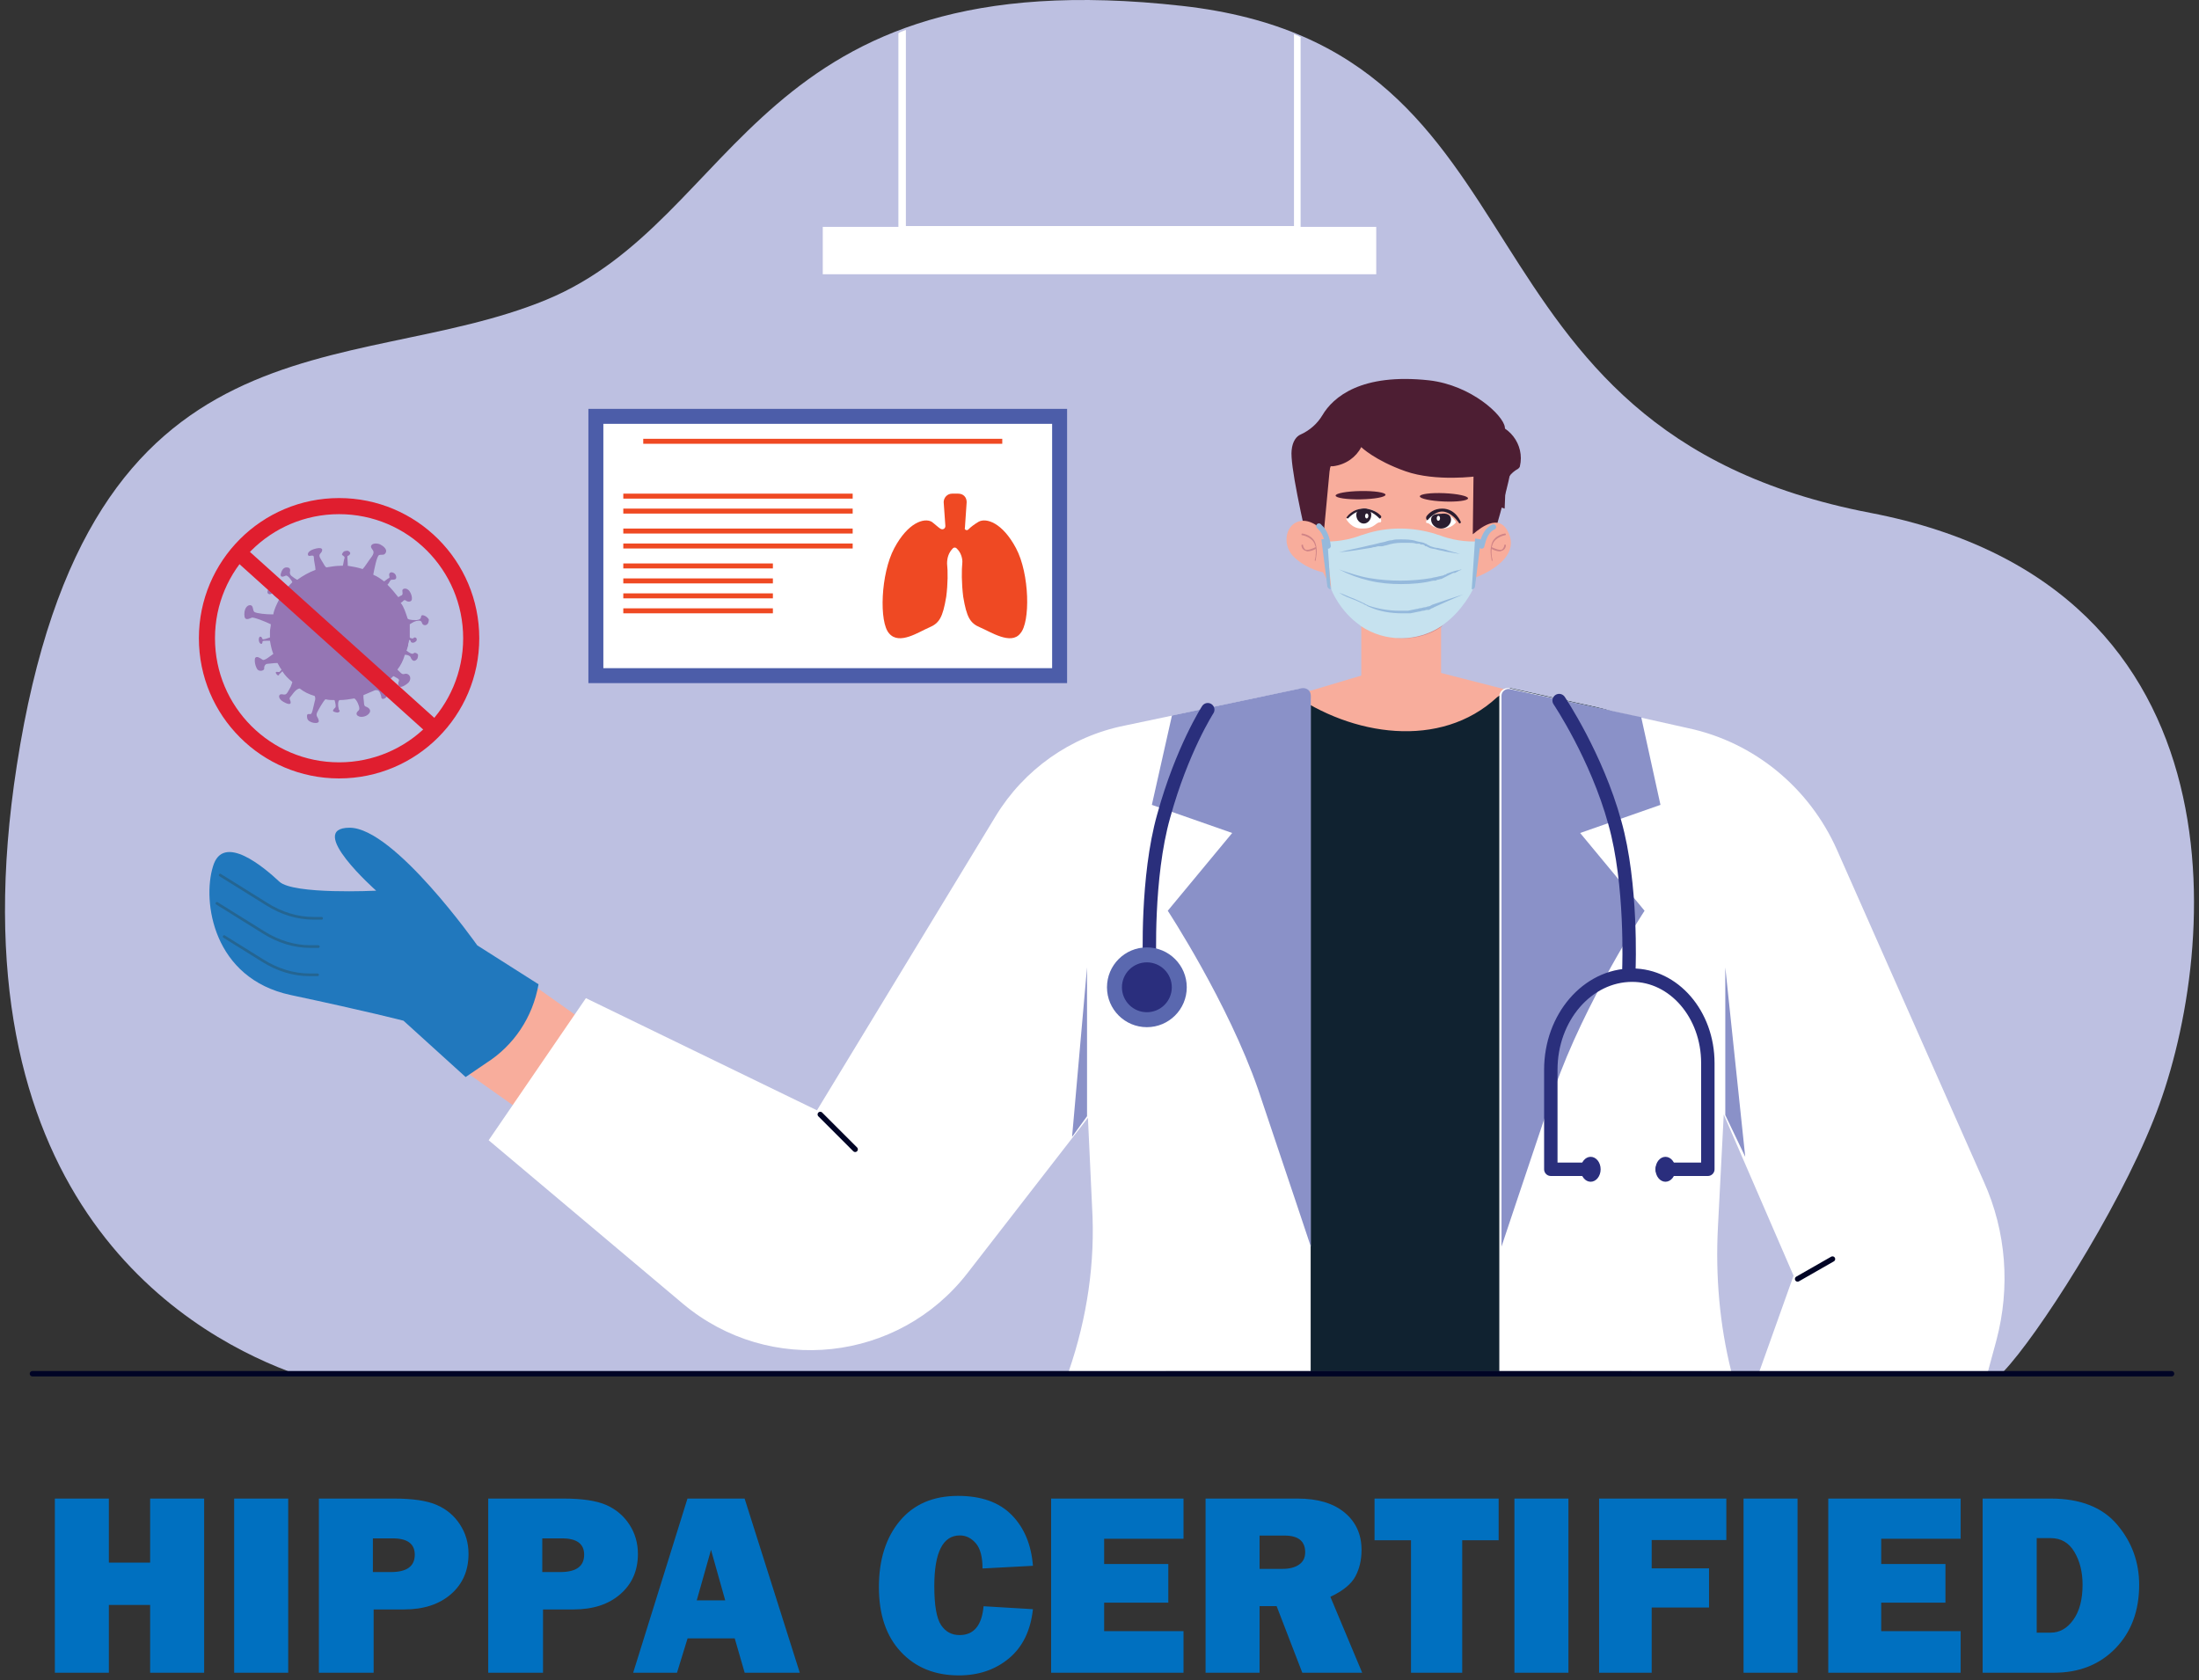 <svg width="441" height="337" xmlns="http://www.w3.org/2000/svg" xmlns:xlink="http://www.w3.org/1999/xlink" overflow="hidden"><rect width="100%" height="100%" fill="#333333" stroke="none"/><g transform="translate(-1159 -394)"><path d="M1560.85 669C1567.52 661.988 1583.38 637.444 1590.89 618.578 1603.58 587.022 1611.43 511.723 1534.14 496.863 1447.17 480.167 1472.21 403.699 1396.08 395.184 1309.95 385.5 1307.78 437.926 1268.55 454.121 1229.32 470.316 1176.74 454.622 1162.38 547.452 1149.03 633.27 1195.27 660.819 1216.8 669L1560.85 669Z" fill="#BDC0E1" fill-rule="evenodd"/><path d="M1420 401.5C1420 401.5 1419.5 401.333 1419.33 401.167 1419.17 401.167 1418.5 400.833 1418.5 400.833L1418.5 439.333 1340.67 439.333 1340.67 400C1340.67 400 1340.17 400.167 1339.83 400.333 1339.67 400.333 1339.17 400.667 1339.17 400.667L1339.17 439.5 1324 439.5 1324 449 1435 449 1435 439.5 1419.83 439.5 1419.83 401.5Z" fill="#FFFFFF" fill-rule="evenodd"/><path d="M1247.46 605.459 1260.18 587.483 1288.1 607.249 1275.37 625.224Z" fill="#F8AD9C" fill-rule="evenodd"/><path d="M1267 591.395 1254.71 583.588C1254.71 583.588 1238.09 560 1229.12 560 1220.15 560 1234.44 572.625 1234.44 572.625 1234.44 572.625 1217.82 573.455 1215 570.797 1212.17 568.14 1203.7 560.831 1201.7 567.807 1199.55 574.784 1201.7 590.232 1217.32 593.555 1232.94 596.877 1239.92 598.704 1239.92 598.704L1252.38 610 1256.53 607.176C1262.02 603.688 1265.84 598.04 1267 591.395L1267 591.395Z" fill="#2178BD" fill-rule="evenodd"/><path d="M1203.15 569.5 1212.52 575.333C1215.42 577.167 1218.65 578.167 1221.88 578.167L1223.5 578.167M1202.5 575.167 1211.87 581C1214.78 582.833 1218.01 583.833 1221.24 583.833L1222.85 583.833M1203.95 581.833 1211.71 586.667C1214.62 588.5 1217.85 589.5 1221.08 589.5L1222.69 589.5" stroke="#246592" stroke-width="0.538" stroke-linecap="round" stroke-linejoin="round" stroke-miterlimit="10" fill="none" fill-rule="evenodd"/><path d="M1456.62 508 1422.19 506.999C1420.03 497.819 1417.7 487.138 1418.03 484.3 1418.2 482.464 1419.03 481.463 1419.86 481.129 1421.69 480.295 1423.19 478.96 1424.19 477.291 1426.35 473.619 1432 468.779 1445.64 470.281 1454.12 471.282 1460.45 477.291 1460.78 479.627 1461.11 481.964 1460.11 483.8 1460.11 483.8 1460.11 483.8 1462.77 484.3 1461.78 489.307 1461.28 491.978 1458.95 500.49 1456.62 508Z" fill="#4D1E33" fill-rule="evenodd"/><path d="M1432 508 1448 508 1448 531 1432 531Z" fill="#F8AD9C" fill-rule="evenodd"/><path d="M1424.33 508.773C1424.33 508.773 1421.34 508.264 1418.69 505.89 1416.04 503.516 1416.7 499.447 1419.35 498.599 1422.01 497.752 1424.5 500.634 1424.5 500.634L1425.82 486.561C1425.99 484.526 1427.82 483 1429.81 483L1450.71 483.678C1452.87 483.678 1454.53 485.543 1454.53 487.578L1454.36 501.143C1454.53 501.143 1459.17 496.395 1461.33 500.464 1464.65 506.569 1454.53 509.96 1454.53 509.96 1454.53 509.96 1448.89 522.168 1440.26 521.998 1430.3 521.829 1424.33 508.773 1424.33 508.773Z" fill="#F8AD9C" fill-rule="evenodd"/><path d="M1436.86 493.222C1436.87 493.683 1434.63 494.095 1431.87 494.143 1429.11 494.191 1426.86 493.856 1426.85 493.396 1426.84 492.935 1429.08 492.523 1431.84 492.475 1434.61 492.427 1436.85 492.762 1436.86 493.222Z" fill="#4D1E33" fill-rule="evenodd"/><path d="M1448.61 492.907C1451.28 493.019 1453.43 493.484 1453.41 493.944 1453.39 494.404 1451.21 494.686 1448.54 494.574 1445.87 494.461 1443.72 493.997 1443.74 493.536 1443.76 493.076 1445.94 492.794 1448.61 492.907Z" fill="#4D1E33" fill-rule="evenodd"/><path d="M1439.75 521.979C1437.24 521.808 1434.73 521.126 1432.55 519.591 1432.38 519.42 1432.22 519.079 1432.38 518.908L1432.38 518.908C1432.55 518.738 1432.89 518.567 1433.05 518.738 1437.4 521.637 1443.09 521.808 1447.44 518.908 1447.61 518.738 1447.95 518.738 1448.11 519.079 1448.28 519.42 1448.28 519.591 1447.95 519.761 1445.77 521.296 1442.76 522.149 1439.75 521.979ZM1422.84 503.047C1422.34 501.341 1420.33 501 1420.17 501 1420.17 501 1420 501 1420 501.171 1420 501.171 1420 501.341 1420.17 501.341 1420.17 501.341 1422.18 501.682 1422.68 503.217 1422.68 503.388 1422.84 503.558 1422.84 503.729 1422.51 503.899 1421.34 504.411 1420.84 504.241 1420.33 503.899 1420.33 503.388 1420.33 503.388 1420.33 503.388 1420.33 503.217 1420.17 503.217 1420.17 503.217 1420 503.217 1420 503.388 1420 503.388 1420 504.07 1420.67 504.411 1420.84 504.411 1421 504.582 1421.17 504.582 1421.84 504.582 1422.68 504.241 1422.84 504.07 1423.01 505.264 1422.68 506.287 1422.68 506.287 1422.68 506.287 1422.68 506.458 1422.68 506.458 1422.68 506.458 1422.68 506.458 1422.68 506.458 1422.68 506.458 1422.84 506.458 1422.84 506.458 1422.84 506.117 1423.35 504.582 1422.84 503.047ZM1458.16 503.047C1458.66 501.341 1460.67 501 1460.83 501 1460.83 501 1461 501 1461 501.171 1461 501.171 1461 501.341 1460.83 501.341 1460.83 501.341 1458.82 501.682 1458.32 503.217 1458.32 503.388 1458.16 503.558 1458.16 503.729 1458.49 503.899 1459.66 504.411 1460.16 504.241 1460.67 503.899 1460.67 503.388 1460.67 503.388 1460.67 503.388 1460.67 503.217 1460.83 503.217 1460.83 503.217 1461 503.217 1461 503.388 1461 503.388 1461 504.07 1460.33 504.411 1460.16 504.411 1460 504.582 1459.83 504.582 1459.16 504.582 1458.32 504.241 1458.16 504.07 1457.99 505.264 1458.32 506.287 1458.32 506.287 1458.32 506.287 1458.32 506.458 1458.32 506.458 1458.32 506.458 1458.32 506.458 1458.32 506.458 1458.32 506.458 1458.16 506.458 1458.16 506.458 1458.16 506.117 1457.65 504.582 1458.16 503.047ZM1442.42 504.582 1441.76 504.752C1441.09 504.923 1440.42 504.923 1439.75 504.752L1438.74 504.411C1438.41 504.241 1438.07 504.752 1438.41 505.093L1438.91 505.605C1439.91 506.628 1441.42 506.458 1442.42 505.605L1442.76 505.264C1443.09 504.923 1442.76 504.411 1442.42 504.582Z" fill="#D08487" fill-rule="evenodd"/><path d="M1429 498.138C1429 498.138 1430.07 500.191 1432.38 499.986 1434.68 499.986 1434.86 498.754 1435.75 498.754 1436.46 498.754 1435.57 496.701 1434.15 496.291 1430.6 495.059 1429 498.138 1429 498.138Z" fill="#FFFFFF" fill-rule="evenodd"/><path d="M1435.66 498 1435.66 498C1435.99 498 1436.15 497.503 1435.82 497.337 1435.34 496.839 1434.36 496.176 1432.9 496.01 1430.14 495.844 1429 497.834 1429 497.834L1429.32 498C1429.32 498 1430.62 496.507 1432.25 496.342 1434.04 496.176 1435.66 498 1435.66 498Z" fill="#2B1D30" fill-rule="evenodd"/><path d="M1431 497.263C1431 498.211 1431.68 499 1432.5 499 1433.32 499 1434 498.211 1434 497.263 1434 496.316 1433.32 496 1432.5 496 1431.68 496.158 1431 496.316 1431 497.263Z" fill="#2B1D30" fill-rule="evenodd"/><path d="M1433.1 496.976C1433.29 496.981 1433.43 497.209 1433.42 497.485 1433.42 497.762 1433.26 497.982 1433.08 497.977 1432.89 497.972 1432.75 497.744 1432.76 497.467 1432.76 497.191 1432.92 496.971 1433.1 496.976Z" fill="#FFFFFF" fill-rule="evenodd"/><path d="M1451 498.731C1451 498.731 1450.06 500.145 1448.02 499.988 1445.98 499.831 1445.83 498.888 1445.2 498.888 1444.57 498.888 1445.51 497.317 1446.61 497.16 1449.9 496.375 1451 498.731 1451 498.731Z" fill="#FFFFFF" fill-rule="evenodd"/><path d="M1445.27 498.357 1445.27 498.357C1444.94 498.143 1444.94 497.714 1445.11 497.5 1445.6 496.857 1446.58 496 1448.23 496 1451.02 496 1452 498.786 1452 498.786L1451.67 499C1451.67 499 1450.52 497.071 1448.72 496.643 1446.91 496.214 1445.27 498.357 1445.27 498.357Z" fill="#2B1D30" fill-rule="evenodd"/><path d="M1450 498.191C1450 499.178 1449.09 500 1448 500 1446.91 500 1446 499.178 1446 498.191 1446 497.205 1446.91 497.04 1448 497.04 1449.09 496.876 1450 497.205 1450 498.191Z" fill="#2B1D30" fill-rule="evenodd"/><path d="M1447.47 497.442C1447.66 497.447 1447.8 497.675 1447.79 497.952 1447.79 498.228 1447.63 498.448 1447.45 498.443 1447.26 498.438 1447.12 498.21 1447.13 497.934 1447.13 497.657 1447.29 497.437 1447.47 497.442Z" fill="#FFFFFF" fill-rule="evenodd"/><path d="M1456.83 478.67C1461.6 478.837 1464.83 483.169 1463.81 487.502 1463.81 487.502 1463.81 487.502 1463.81 487.502 1463.81 487.668 1463.64 487.835 1463.47 488.002 1461.94 488.835 1460.92 490.168 1460.92 491.834L1460.75 496C1460.75 496 1455.98 494.667 1455.64 492.001 1455.3 489.501 1455.3 489.501 1455.3 489.501 1455.3 489.501 1446.96 490.668 1440.84 488.502 1434.71 486.335 1431.99 483.669 1431.99 483.669 1430.97 485.669 1428.93 487.169 1426.37 487.502L1425.86 487.502 1423.82 493.834 1421.78 493.834C1421.78 493.834 1421.44 491.668 1421.1 489.002 1420.25 483.169 1425.01 477.837 1431.14 478.004L1456.83 478.67Z" fill="#4D1E33" fill-rule="evenodd"/><path d="M1447.96 501.439C1447.63 501.275 1447.29 501.275 1446.96 501.11 1442.26 499.63 1437.23 499.63 1432.71 501.11 1432.37 501.275 1432.04 501.275 1431.7 501.439 1428.18 502.755 1425 502.591 1425 502.591L1426.01 512.295C1426.01 512.295 1427.68 516.572 1431.7 519.368 1431.7 519.368 1431.7 519.368 1431.87 519.533 1436.73 522.823 1443.27 522.823 1448.13 519.533 1448.13 519.533 1448.13 519.533 1448.3 519.368 1452.32 516.572 1454.33 512.295 1454.33 512.295L1455 502.591C1454.66 502.591 1451.48 502.755 1447.96 501.439Z" fill="#C6E2EF" fill-rule="evenodd"/><path d="M1454.15 512.173 1454.82 502 1456 502.172 1454.82 511.483C1454.82 511.828 1454.65 512.173 1454.15 512.173L1454.15 512.173ZM1425.85 512.173 1425.18 502 1424 502.172 1425.18 511.483C1425.18 511.828 1425.52 512.173 1425.85 512.173L1425.85 512.173ZM1427.54 512.862C1428.55 513.207 1429.56 513.724 1430.57 514.069L1432.08 514.759C1432.25 514.931 1432.59 514.931 1432.76 515.104 1432.93 515.276 1433.26 515.276 1433.43 515.448 1435.45 516.138 1437.64 516.483 1439.66 516.483 1440 516.483 1440.17 516.483 1440.51 516.483L1441.35 516.483 1442.19 516.31 1443.03 516.138C1443.37 516.138 1443.54 515.966 1443.87 515.966 1444.21 515.966 1444.38 515.793 1444.72 515.793 1445.05 515.793 1445.22 515.621 1445.39 515.621 1445.73 515.621 1445.89 515.448 1446.23 515.276 1448.25 514.586 1450.27 513.897 1452.46 513.207 1450.44 514.069 1448.42 514.931 1446.57 515.793 1446.4 515.966 1446.06 515.966 1445.89 516.138L1445.56 516.31 1445.39 516.31C1445.39 516.31 1445.22 516.31 1445.22 516.31 1444.88 516.31 1444.72 516.483 1444.38 516.483 1444.04 516.483 1443.87 516.655 1443.54 516.655L1442.69 516.828 1441.85 517 1441.01 517C1440.67 517 1440.51 517 1440.17 517 1437.98 517 1435.79 516.655 1433.77 515.793 1433.43 515.621 1433.26 515.621 1433.09 515.448 1432.76 515.276 1432.59 515.276 1432.42 515.104L1430.91 514.414C1429.56 513.897 1428.55 513.552 1427.54 512.862ZM1427.54 508.207C1429.56 508.897 1431.58 509.586 1433.6 509.931 1435.62 510.276 1437.81 510.448 1439.83 510.448 1441.85 510.448 1444.04 510.276 1446.06 509.931 1446.57 509.759 1447.07 509.759 1447.58 509.586L1448.42 509.414 1448.76 509.241C1448.93 509.241 1449.09 509.241 1449.09 509.069 1449.6 508.897 1450.11 508.724 1450.61 508.552L1451.28 508.379C1451.62 508.379 1451.79 508.207 1452.13 508.207 1451.96 508.379 1451.62 508.379 1451.45 508.552L1450.78 508.897 1450.61 508.897 1450.44 508.897 1450.11 509.069 1449.43 509.414C1449.26 509.414 1449.26 509.586 1449.09 509.586L1448.76 509.759 1448.08 510.104C1447.75 510.104 1447.58 510.276 1447.24 510.276L1446.91 510.448 1446.74 510.448 1446.57 510.448 1446.4 510.448C1444.38 510.966 1442.19 511.138 1440 511.138 1437.81 511.138 1435.79 510.966 1433.6 510.448 1431.41 509.931 1429.56 509.241 1427.54 508.207ZM1451.79 505.103C1450.78 504.931 1449.77 504.759 1448.76 504.586 1448.25 504.414 1447.75 504.414 1447.24 504.241 1446.74 504.069 1446.23 504.069 1445.73 503.897L1445.39 503.724 1445.05 503.552C1444.88 503.552 1444.72 503.552 1444.72 503.379L1444.38 503.207 1444.21 503.207 1444.04 503.207C1443.87 503.207 1443.87 503.207 1443.71 503.035L1443.37 503.035C1443.2 503.035 1443.2 503.035 1443.03 503.035 1442.53 502.862 1442.02 502.862 1441.52 502.862 1441.01 502.862 1440.51 502.862 1440 502.862 1438.99 502.862 1437.98 503.035 1436.97 503.379 1436.63 503.379 1436.46 503.552 1436.13 503.552L1435.79 503.552 1435.45 503.552C1435.12 503.552 1434.95 503.724 1434.61 503.724 1434.27 503.724 1434.11 503.897 1433.77 503.897 1431.75 504.241 1429.56 504.586 1427.54 504.759 1429.56 504.241 1431.58 503.897 1433.6 503.379 1434.61 503.207 1435.62 502.862 1436.63 502.69 1437.14 502.517 1437.64 502.345 1438.15 502.345 1438.65 502.172 1439.16 502.172 1439.83 502.172 1440.84 502.172 1442.02 502.172 1443.03 502.517 1443.54 502.69 1444.04 502.69 1444.55 502.862L1444.88 503.035C1445.05 503.035 1445.05 503.035 1445.22 503.207L1445.56 503.379 1445.89 503.552C1446.4 503.724 1446.91 503.897 1447.41 503.897 1447.92 504.069 1448.42 504.069 1448.93 504.241 1449.77 504.586 1450.78 504.759 1451.79 505.103Z" fill="#95B9DC" fill-rule="evenodd"/><path d="M1456.14 503.5 1456.14 503.5C1456.48 502.046 1456.99 500.591 1458.16 499.864L1458.5 499.682M1425.35 503.5 1425.35 503.5C1425.18 502.046 1424.68 500.591 1423.67 499.682L1423.5 499.5" stroke="#95B9DC" stroke-width="1.077" stroke-linecap="round" stroke-linejoin="round" stroke-miterlimit="10" fill="none" fill-rule="evenodd"/><path d="M1440.33 527 1462 532.551 1435.7 559 1419 533.367Z" fill="#F8AD9C" fill-rule="evenodd"/><path d="M1399.79 604 1392.8 669 1486.2 669 1479.21 604 1481.87 610.5 1523 607.333C1523 607.333 1516.01 580.167 1510.51 562.333 1506.52 549.333 1492.53 538.833 1479.21 535.833L1461.89 532 1459.23 533.833C1447.91 544.333 1430.09 541.667 1417.77 532.833L1417.77 532.833 1399.46 537C1386.14 540 1372.48 549.333 1368.49 562.333 1362.99 580 1356 607.333 1356 607.333L1397.13 610.5 1399.79 604Z" fill="#102230" fill-rule="evenodd"/><path d="M1506.19 669C1503.85 659.668 1503.02 649.837 1503.52 640.172L1504.69 617.51 1518.69 649.837 1511.85 669 1557.69 669 1559.36 662.835C1562.19 652.17 1561.36 641.005 1556.86 631.007L1527.36 564.353C1521.85 552.022 1510.85 542.857 1497.52 540.024L1461.68 532.025C1460.68 531.859 1459.68 532.525 1459.68 533.692L1459.68 669 1506.19 669ZM1378.01 636.006C1378.68 647.171 1377.01 658.335 1373.34 669L1421.85 669 1421.85 534.192C1421.85 532.859 1420.68 531.859 1419.35 532.192L1384.51 539.524C1373.68 541.69 1364.34 548.356 1358.67 557.687L1322.84 616.676 1276.5 594.18 1257 622.675 1296 655.503C1313.34 670 1339.17 667.167 1353.01 649.337L1377.18 618.176 1378.01 636.006Z" fill="#FFFFFF" fill-rule="evenodd"/><path d="M1488.14 537.831 1492 555.416 1475.89 561.056 1488.81 576.649C1488.81 576.649 1476.73 595.063 1470.69 612.481 1464.82 629.9 1460.12 644 1460.12 644L1460.12 533.518C1460.12 532.689 1460.96 532.025 1461.8 532.191L1488.14 537.831ZM1394.03 537.5 1390 555.416 1406.11 561.056 1393.19 576.649C1393.19 576.649 1405.27 595.063 1411.31 612.481 1417.18 629.9 1421.88 644 1421.88 644L1421.88 533.518C1421.88 532.523 1421.04 531.859 1420.03 532.025L1394.03 537.5Z" fill="#8A91C8" fill-rule="evenodd"/><path d="M1330.5 624.5 1323.5 617.5" stroke="#000425" stroke-width="1.077" stroke-linecap="round" stroke-linejoin="round" stroke-miterlimit="10" fill="none" fill-rule="evenodd"/><path d="M1519.5 650.5 1526.5 646.5" stroke="#000425" stroke-width="1.077" stroke-linecap="round" stroke-linejoin="round" stroke-miterlimit="10" fill="none" fill-rule="evenodd"/><path d="M1509 626 1505 617.63 1505 588Z" fill="#8A91C8" fill-rule="evenodd"/><path d="M1374 622 1377 617.854 1377 588Z" fill="#8A91C8" fill-rule="evenodd"/><path d="M1471.68 534.5C1471.68 534.5 1479.18 545.647 1482.84 558.957 1486.34 571.268 1485.67 588.238 1485.67 588.238M1401.21 536.33C1401.21 536.33 1396.05 544.316 1392.38 557.626 1388.88 569.937 1389.55 586.907 1389.55 586.907M1492.34 628.5 1501.5 628.5 1501.5 607.205C1501.5 597.389 1494.67 589.569 1486.34 589.569L1486.34 589.569C1477.34 589.569 1470.01 598.054 1470.01 608.535L1470.01 628.5 1477.84 628.5" stroke="#2A2F7C" stroke-width="2.69" stroke-linecap="round" stroke-linejoin="round" stroke-miterlimit="10" fill="none" fill-rule="evenodd"/><path d="M1495 628.5C1495 629.881 1494.1 631 1493 631 1491.9 631 1491 629.881 1491 628.5 1491 627.119 1491.9 626 1493 626 1494.1 626 1495 627.119 1495 628.5Z" fill="#2A2E7D" fill-rule="evenodd"/><path d="M1480 628.5C1480 629.881 1479.1 631 1478 631 1476.9 631 1476 629.881 1476 628.5 1476 627.119 1476.9 626 1478 626 1479.1 626 1480 627.119 1480 628.5Z" fill="#2A2E7D" fill-rule="evenodd"/><path d="M1397 592C1397 596.418 1393.42 600 1389 600 1384.58 600 1381 596.418 1381 592 1381 587.582 1384.58 584 1389 584 1393.42 584 1397 587.582 1397 592Z" fill="#5A68AF" fill-rule="evenodd"/><path d="M1394 592C1394 594.761 1391.76 597 1389 597 1386.24 597 1384 594.761 1384 592 1384 589.239 1386.24 587 1389 587 1391.76 587 1394 589.239 1394 592Z" fill="#2A2E7D" fill-rule="evenodd"/><path d="M1277 476 1373 476 1373 531 1277 531Z" fill="#4C5DA9" fill-rule="evenodd"/><path d="M1280 479 1370 479 1370 528 1280 528Z" fill="#FFFFFF" fill-rule="evenodd"/><path d="M1288 482 1360 482 1360 483 1288 483Z" fill="#EF4923" fill-rule="evenodd"/><path d="M1362.76 503.943C1360.03 498.813 1356.78 497.787 1355.25 498.642 1354.39 499.155 1353.71 499.668 1353.2 500.181 1352.86 500.523 1352.34 500.181 1352.51 499.839L1352.86 494.71C1352.86 493.684 1352.17 493 1351.15 493L1350.81 493 1350.29 493 1349.95 493C1348.93 493 1348.25 493.855 1348.25 494.71L1348.59 499.497C1348.59 500.01 1348.07 500.352 1347.56 500.01 1347.05 499.668 1346.54 499.155 1345.85 498.642 1344.32 497.787 1341.07 498.813 1338.34 503.943 1335.61 509.072 1335.27 518.818 1337.32 521.041 1339.37 523.434 1343.29 520.699 1345.34 519.844 1347.39 518.989 1348.07 517.792 1348.76 513.689 1349.1 511.124 1349.1 508.559 1348.93 507.02 1348.93 505.823 1349.27 504.798 1350.12 503.943L1350.12 503.943C1350.29 503.772 1350.64 503.772 1350.81 503.943L1350.98 504.114C1351.66 504.798 1352 505.823 1352 506.678 1351.83 508.388 1351.83 510.953 1352.17 513.689 1352.86 517.792 1353.54 518.989 1355.59 519.844 1357.64 520.699 1361.74 523.434 1363.61 521.041 1365.66 518.818 1365.49 509.072 1362.76 503.943Z" fill="#EF4923" fill-rule="evenodd"/><path d="M1284 496 1330 496 1330 497 1284 497Z" fill="#EF4923" fill-rule="evenodd"/><path d="M1284 493 1330 493 1330 494 1284 494Z" fill="#EF4923" fill-rule="evenodd"/><path d="M1284 500 1330 500 1330 501 1284 501Z" fill="#EF4923" fill-rule="evenodd"/><path d="M1284 503 1330 503 1330 504 1284 504Z" fill="#EF4923" fill-rule="evenodd"/><path d="M1284 510 1314 510 1314 511 1284 511Z" fill="#EF4923" fill-rule="evenodd"/><path d="M1284 507 1314 507 1314 508 1284 508Z" fill="#EF4923" fill-rule="evenodd"/><path d="M1284 513 1314 513 1314 514 1284 514Z" fill="#EF4923" fill-rule="evenodd"/><path d="M1284 516 1314 516 1314 517 1284 517Z" fill="#EF4923" fill-rule="evenodd"/><path d="M1243.67 517.378C1243.17 517.543 1243.84 518.204 1242.51 518.37 1241.18 518.37 1240.69 518.204 1240.69 517.874 1240.69 517.543 1240.69 517.543 1240.69 517.543L1240.69 517.874C1240.35 516.882 1240.02 515.725 1239.36 514.899 1240.02 514.568 1239.86 514.238 1240.35 514.403 1240.69 514.734 1241.35 514.734 1241.52 514.403 1241.68 514.238 1241.68 513.246 1241.02 512.42 1240.35 511.759 1239.69 512.089 1239.69 512.42 1239.69 512.751 1239.86 513.246 1239.52 513.412 1239.36 513.412 1239.03 513.742 1238.86 513.742 1238.2 512.916 1237.53 512.089 1236.7 511.263 1236.7 511.263 1236.7 511.263 1236.7 511.263 1237.2 510.767 1237.2 510.272 1237.53 510.272 1237.7 510.272 1238.2 510.272 1238.36 510.106 1238.53 509.941 1238.53 509.28 1238.03 508.95 1237.53 508.619 1237.04 508.784 1237.04 509.28 1237.04 509.776 1237.37 509.776 1236.7 510.106 1236.54 510.272 1236.21 510.437 1236.04 510.602 1235.38 510.106 1234.71 509.611 1233.88 509.28 1233.88 509.28 1233.88 509.115 1233.88 509.115 1234.05 508.288 1234.55 505.479 1235.04 505.314 1235.54 505.148 1236.04 505.479 1236.37 504.818 1236.7 504.157 1235.87 503.496 1235.21 503.165 1234.38 502.835 1233.39 503 1233.39 503.661 1233.55 504.322 1234.38 504.487 1233.55 505.644 1232.89 506.471 1232.22 507.627 1231.73 508.123 1230.73 507.793 1229.74 507.627 1228.74 507.462 1228.74 507.462 1228.74 507.297 1228.74 507.132 1228.74 506.471 1228.57 505.479 1228.74 505.479 1228.91 505.479 1229.24 505.148 1229.24 504.983 1229.24 504.653 1228.74 504.322 1228.41 504.487 1227.91 504.487 1227.74 504.818 1227.58 505.148 1227.58 505.479 1228.24 505.479 1228.08 505.975 1227.91 506.471 1227.91 506.966 1227.74 507.462 1227.58 507.462 1227.58 507.462 1227.41 507.462 1226.42 507.462 1225.42 507.627 1224.43 507.793 1224.26 507.627 1224.09 507.462 1223.93 507.132 1223.26 505.975 1222.77 505.479 1223.26 504.983 1223.76 504.487 1223.93 503.661 1222.44 503.992 1220.94 504.322 1220.61 504.983 1220.78 505.314 1220.94 505.809 1221.94 504.983 1221.94 505.809 1221.94 506.471 1222.27 507.627 1222.27 508.288 1220.94 508.784 1219.78 509.445 1218.62 510.272 1218.45 510.272 1218.45 510.106 1218.29 510.106 1217.62 509.611 1217.13 509.445 1217.13 508.784 1217.29 508.123 1217.13 507.793 1216.46 507.793 1215.8 507.793 1215.47 508.454 1215.3 509.115 1215.13 509.941 1215.96 509.611 1216.3 509.445 1216.63 509.28 1217.46 510.272 1217.62 510.767 1216.79 511.594 1216.13 512.42 1215.47 513.246 1215.3 513.246 1215.3 513.246 1215.13 513.081 1214.47 512.751 1213.97 512.751 1213.97 512.42 1213.97 512.089 1213.97 511.594 1213.48 511.759 1212.98 511.759 1212.31 512.751 1212.81 513.081 1213.31 513.412 1213.48 512.751 1213.81 513.246 1213.97 513.577 1214.64 513.907 1214.97 514.238 1214.47 515.229 1213.97 516.221 1213.81 517.213 1213.64 517.213 1213.64 517.213 1213.48 517.213 1212.48 517.213 1210.49 517.047 1209.99 516.717 1209.66 516.386 1209.83 515.56 1209.33 515.395 1208.83 515.229 1208 515.725 1208 517.213 1208 518.7 1209 518.039 1209.49 517.874 1209.83 517.708 1212.31 518.7 1213.31 519.196 1213.31 519.692 1213.14 520.187 1213.14 520.683 1213.14 521.014 1213.14 521.344 1213.14 521.84 1212.65 522.005 1211.82 522.336 1211.65 522.171 1211.48 521.84 1211.48 521.675 1211.15 521.675 1210.82 521.84 1210.82 522.666 1211.15 522.997 1211.48 523.327 1211.65 522.997 1211.65 522.666 1211.65 522.501 1211.98 522.501 1212.48 522.501 1212.65 522.501 1212.81 522.501 1213.14 522.501 1213.31 523.493 1213.48 524.319 1213.81 525.145 1213.31 525.476 1211.98 526.633 1211.65 526.302 1211.15 525.972 1210.49 525.476 1210.16 525.972 1209.99 526.467 1210.16 527.624 1210.65 528.285 1211.15 528.781 1212.15 528.451 1211.98 527.955 1211.98 527.459 1212.31 527.129 1212.65 527.129 1212.81 527.129 1213.97 526.963 1214.64 526.963 1214.97 527.459 1215.13 527.955 1215.47 528.285 1215.3 528.451 1215.13 528.781 1214.97 528.781 1214.64 528.781 1214.3 528.616 1214.3 528.946 1214.47 529.277 1214.64 529.442 1214.8 529.442 1215.13 529.442 1214.8 529.277 1215.13 529.112 1215.3 528.946 1215.47 528.781 1215.63 528.616 1216.13 529.442 1216.79 530.103 1217.62 530.764 1217.62 530.93 1217.46 531.26 1217.29 531.756 1216.46 533.243 1216.46 533.409 1215.63 533.243 1214.8 533.078 1214.64 534.07 1215.8 534.731 1216.96 535.392 1217.29 535.226 1217.29 534.896 1217.29 534.4 1216.96 534.235 1217.13 533.904 1217.46 533.574 1218.29 532.086 1219.12 532.086 1219.12 532.086 1219.12 532.086 1219.12 532.086 1219.95 532.747 1220.94 533.243 1222.1 533.574 1222.27 533.904 1222.27 534.235 1222.1 534.731 1221.77 536.053 1221.61 537.21 1221.27 537.21 1220.78 537.21 1220.44 537.044 1220.61 538.036 1220.78 539.027 1223.1 539.358 1222.93 538.532 1222.77 537.705 1222.27 537.705 1222.6 536.879 1222.93 536.218 1223.76 534.731 1224.26 534.235 1224.92 534.4 1225.42 534.4 1226.09 534.4 1226.25 534.896 1226.42 535.722 1226.25 535.888 1225.92 536.218 1225.59 536.549 1225.92 536.714 1226.42 536.879 1226.75 537.044 1227.08 536.714 1227.25 536.383 1226.91 536.549 1226.91 536.053 1226.75 535.557 1226.75 534.565 1227.08 534.4 1227.08 534.4 1227.08 534.4 1227.08 534.4 1228.08 534.4 1229.07 534.235 1230.07 534.07 1230.57 534.4 1231.06 535.557 1231.06 536.053 1231.06 536.549 1230.73 536.549 1230.57 536.879 1230.4 537.21 1230.57 537.54 1231.06 537.705 1231.56 537.871 1232.56 537.705 1233.05 537.044 1233.55 536.383 1232.89 535.888 1232.39 535.722 1231.89 535.557 1232.06 535.061 1231.89 533.904 1231.89 533.739 1231.89 533.574 1231.89 533.409 1232.72 533.078 1233.39 532.747 1234.22 532.417 1234.22 532.417 1234.38 532.417 1234.55 532.417 1235.04 532.417 1235.21 532.913 1235.38 533.409 1235.54 533.904 1235.38 533.739 1235.54 534.07 1235.71 534.235 1236.37 534.235 1236.7 533.409 1236.87 532.417 1236.04 532.913 1236.04 532.913 1236.04 532.913 1235.71 532.913 1235.38 532.417 1235.38 532.417 1235.38 532.252 1235.21 532.252 1235.21 532.252 1235.21 532.086 1235.21 532.086 1235.21 532.086 1235.21 532.086 1235.21 532.086 1235.21 532.086 1235.21 531.921 1235.21 531.921 1236.21 531.26 1237.04 530.434 1237.87 529.607 1238.03 529.607 1238.2 529.773 1238.53 529.938 1238.86 530.103 1239.03 530.268 1239.03 530.434 1239.03 530.599 1238.86 530.764 1238.86 531.095 1238.86 531.26 1238.86 531.425 1239.03 531.591 1239.19 531.921 1239.86 531.756 1240.69 531.095 1241.35 530.599 1241.35 529.938 1241.18 529.607 1241.02 529.277 1240.69 529.112 1240.35 529.112 1239.69 529.277 1239.69 529.277 1238.86 528.451 1238.86 528.451 1238.86 528.451 1238.7 528.285 1239.36 527.459 1239.86 526.467 1240.19 525.311 1240.69 525.311 1241.18 525.476 1241.35 525.806 1241.52 526.302 1242.01 526.963 1242.68 526.137 1242.84 525.806 1242.84 525.476 1242.84 525.311 1242.68 524.98 1242.18 524.815 1242.01 524.98 1241.68 525.311 1241.18 524.98 1240.52 524.484 1240.69 524.154 1240.69 523.823 1240.85 523.493 1240.85 523.493 1240.85 523.493 1240.85 523.327 1240.85 522.997 1241.02 522.832 1241.02 522.501 1241.02 522.501 1241.02 522.501 1241.02 522.501 1241.02 522.501 1241.02 522.501 1241.02 522.336 1241.18 522.336 1241.35 522.501 1241.35 522.501 1241.35 522.997 1242.01 522.997 1242.35 522.666 1242.68 522.501 1242.68 521.84 1242.18 521.84 1241.85 521.84 1242.01 522.171 1241.52 522.005 1241.35 522.005 1241.35 522.005 1241.18 521.84 1241.18 521.344 1241.18 521.014 1241.18 520.518 1241.18 520.022 1241.18 519.692 1241.18 519.196 1241.52 519.031 1241.85 518.7 1242.51 518.535 1243.34 518.37 1243.51 518.535 1243.67 519.031 1243.84 519.526 1245 519.692 1245 518.204 1244.67 517.708 1244.17 517.378 1243.67 517.378Z" fill="#9576B4" fill-rule="evenodd"/><path d="M1253.5 522C1253.5 536.636 1241.64 548.5 1227 548.5 1212.36 548.5 1200.5 536.636 1200.5 522 1200.5 507.364 1212.36 495.5 1227 495.5 1241.64 495.5 1253.5 507.364 1253.5 522Z" stroke="#E01E2F" stroke-width="3.228" stroke-miterlimit="8" fill="none" fill-rule="evenodd"/><path d="M1246.5 540.5 1206.5 504.5" stroke="#E01E2F" stroke-width="3.228" stroke-miterlimit="8" fill="none" fill-rule="evenodd"/><path d="M1594.5 669.5 1165.5 669.5" stroke="#000425" stroke-width="1.077" stroke-linecap="round" stroke-linejoin="round" stroke-miterlimit="10" fill="none" fill-rule="evenodd"/><path d="M1301.59 704.824 1298.73 714.955 1304.44 714.955ZM1267.75 702.52 1267.75 709.275 1271.37 709.275C1274.55 709.275 1276.15 708.115 1276.15 705.795 1276.15 703.612 1274.67 702.52 1271.73 702.52ZM1233.78 702.52 1233.78 709.275 1237.4 709.275C1240.59 709.275 1242.18 708.115 1242.18 705.795 1242.18 703.612 1240.71 702.52 1237.76 702.52ZM1567.45 702.469 1567.45 721.429 1570.26 721.429C1572.06 721.429 1573.57 720.567 1574.8 718.844 1576.03 717.122 1576.65 714.776 1576.65 711.808 1576.65 709.267 1576.1 707.075 1575.01 705.232 1573.91 703.39 1572.33 702.469 1570.26 702.469ZM1411.6 701.957 1411.6 708.635 1416.23 708.635C1417.59 708.635 1418.69 708.354 1419.51 707.791 1420.34 707.228 1420.75 706.401 1420.75 705.309 1420.75 703.075 1419.37 701.957 1416.59 701.957ZM1556.61 694.537 1570.26 694.537C1576.19 694.537 1580.63 696.277 1583.58 699.757 1586.53 703.237 1588 707.262 1588 711.834 1588 717.053 1586.42 721.296 1583.26 724.563 1580.09 727.829 1575.99 729.463 1570.94 729.463L1556.61 729.463ZM1525.65 694.537 1552.2 694.537 1552.2 702.597 1536.27 702.597 1536.27 707.663 1549.15 707.663 1549.15 715.416 1536.27 715.416 1536.27 721.122 1552.2 721.122 1552.2 729.463 1525.65 729.463ZM1508.66 694.537 1519.49 694.537 1519.49 729.463 1508.66 729.463ZM1479.69 694.537 1505.21 694.537 1505.21 702.853 1490.24 702.853 1490.24 708.533 1501.74 708.533 1501.74 716.388 1490.24 716.388 1490.24 729.463 1479.69 729.463ZM1462.71 694.537 1473.54 694.537 1473.54 729.463 1462.71 729.463ZM1434.66 694.537 1459.55 694.537 1459.55 702.904 1452.24 702.904 1452.24 729.463 1441.97 729.463 1441.97 702.904 1434.66 702.904ZM1400.77 694.537 1419.2 694.537C1423.27 694.537 1426.43 695.48 1428.68 697.365 1430.93 699.249 1432.05 701.736 1432.05 704.823 1432.05 706.836 1431.64 708.614 1430.81 710.158 1429.98 711.702 1428.31 713.062 1425.8 714.239L1432.18 729.463 1420.17 729.463 1415.02 716.107 1411.6 716.107 1411.6 729.463 1400.77 729.463ZM1369.8 694.537 1396.35 694.537 1396.35 702.597 1380.43 702.597 1380.43 707.663 1393.3 707.663 1393.3 715.416 1380.43 715.416 1380.43 721.122 1396.35 721.122 1396.35 729.463 1369.8 729.463ZM1296.87 694.537 1308.33 694.537 1319.39 729.463 1308.34 729.463 1306.35 722.58 1296.89 722.58 1294.77 729.463 1285.98 729.463ZM1256.91 694.537 1271.99 694.537C1275.74 694.537 1278.6 694.964 1280.56 695.817 1282.51 696.669 1284.06 697.974 1285.21 699.731 1286.36 701.488 1286.93 703.458 1286.93 705.642 1286.93 708.968 1285.76 711.655 1283.41 713.701 1281.07 715.748 1277.94 716.772 1274.03 716.772L1267.9 716.772 1267.9 729.463 1256.91 729.463ZM1222.95 694.537 1238.02 694.537C1241.78 694.537 1244.63 694.964 1246.59 695.817 1248.55 696.669 1250.1 697.974 1251.24 699.731 1252.39 701.488 1252.96 703.458 1252.96 705.642 1252.96 708.968 1251.79 711.655 1249.45 713.701 1247.1 715.748 1243.97 716.772 1240.06 716.772L1233.93 716.772 1233.93 729.463 1222.95 729.463ZM1205.96 694.537 1216.8 694.537 1216.8 729.463 1205.96 729.463ZM1170 694.537 1180.83 694.537 1180.83 707.382 1189.11 707.382 1189.11 694.537 1199.94 694.537 1199.94 729.463 1189.11 729.463 1189.11 715.876 1180.83 715.876 1180.83 729.463 1170 729.463ZM1351.13 694C1355.8 694 1359.39 695.279 1361.9 697.838 1364.41 700.397 1365.82 703.791 1366.15 708.021L1356.04 708.559C1356.04 706.222 1355.59 704.533 1354.69 703.493 1353.78 702.452 1352.72 701.932 1351.49 701.932 1348.08 701.932 1346.37 705.326 1346.37 712.115 1346.37 715.919 1346.82 718.503 1347.7 719.868 1348.59 721.232 1349.84 721.915 1351.44 721.915 1354.3 721.915 1355.9 719.987 1356.25 716.132L1366.15 716.721C1365.69 721.002 1364.09 724.286 1361.36 726.571 1358.62 728.857 1355.27 730 1351.29 730 1346.49 730 1342.62 728.431 1339.68 725.292 1336.73 722.153 1335.26 717.821 1335.26 712.294 1335.26 706.819 1336.65 702.401 1339.44 699.041 1342.24 695.68 1346.13 694 1351.13 694Z" fill="#0070C0" fill-rule="evenodd"/></g></svg>